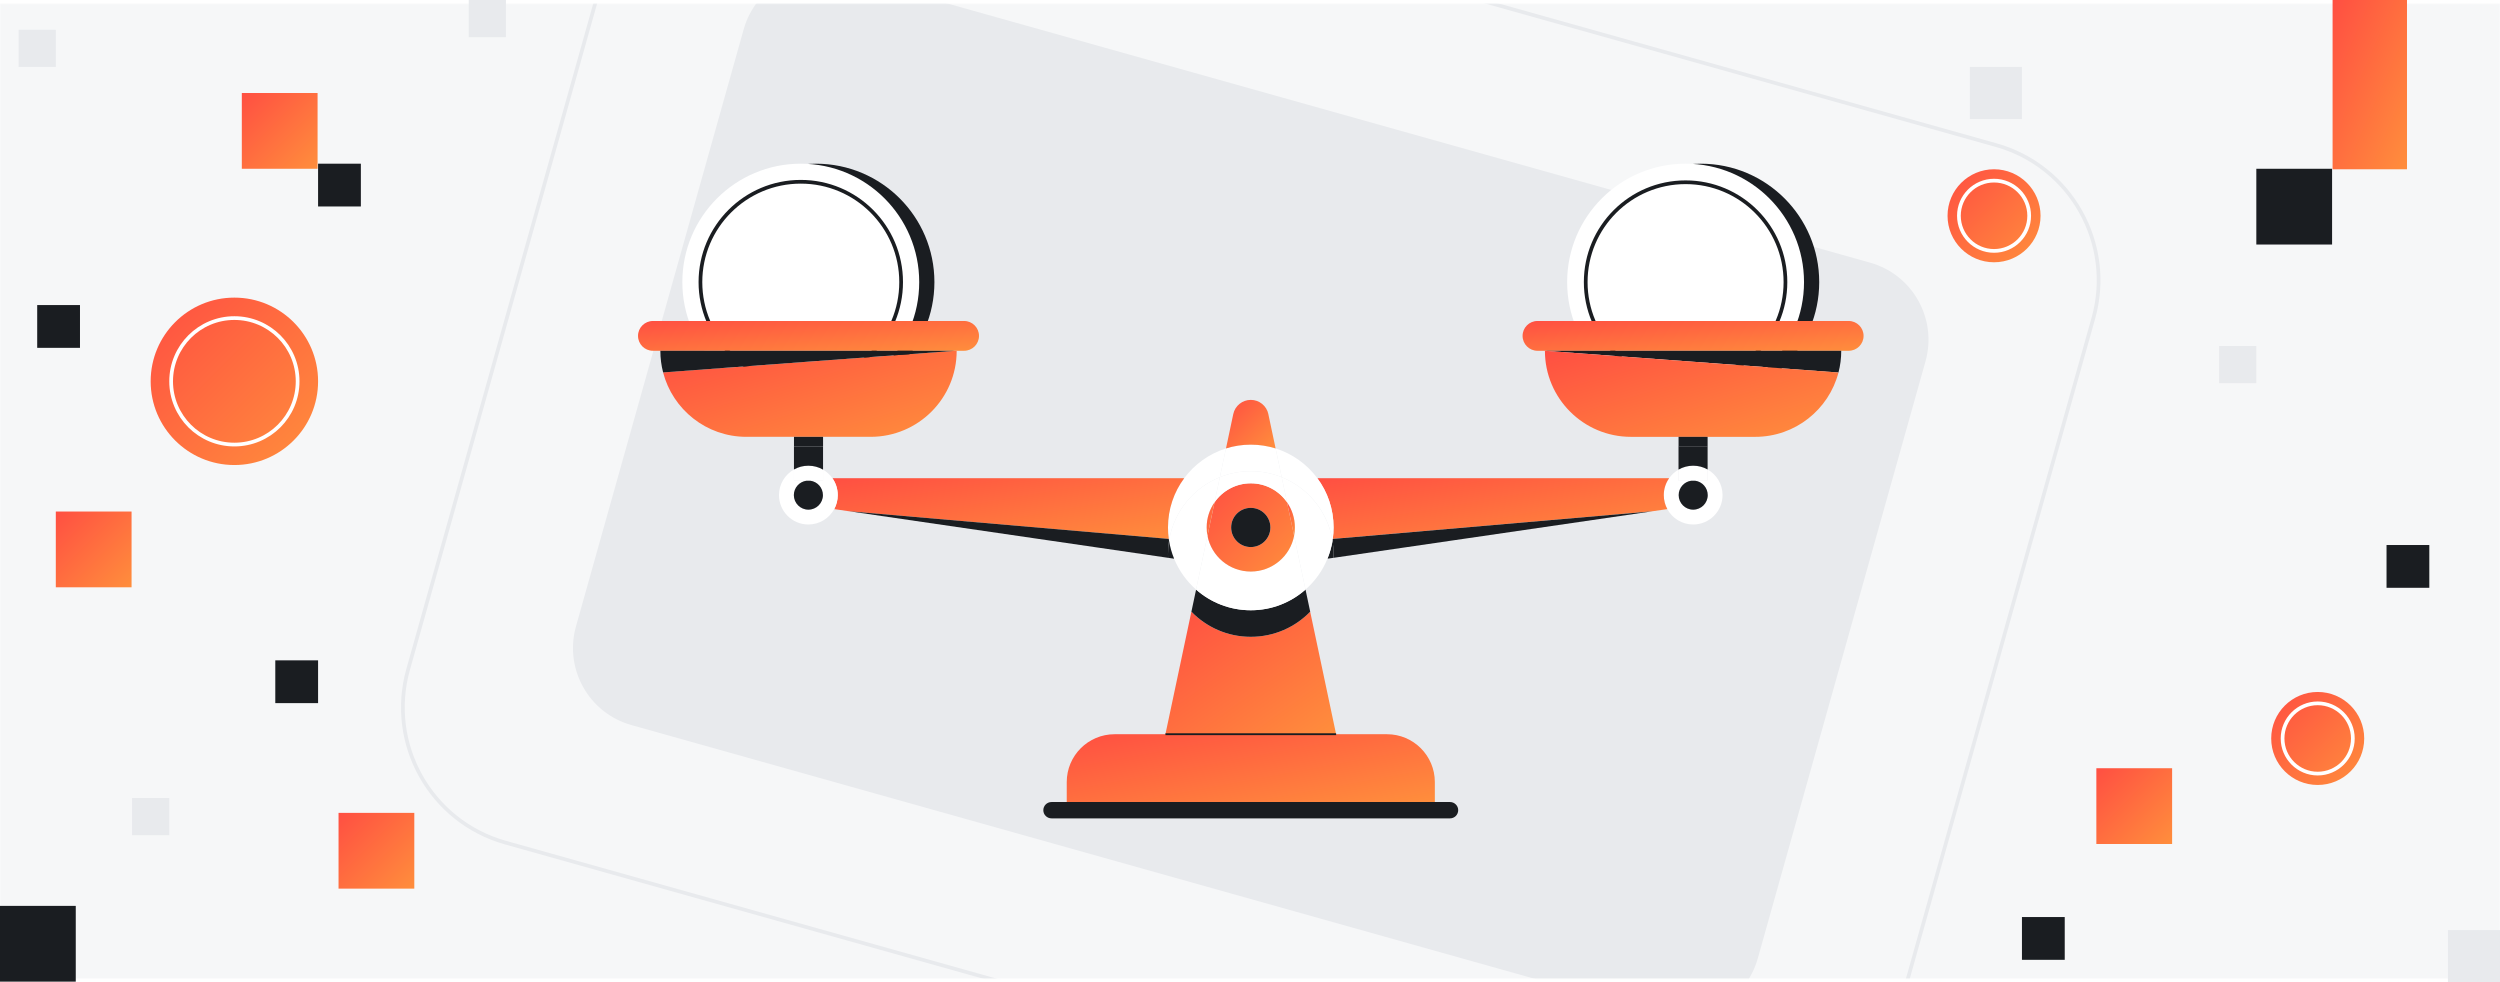 <svg width="1344" height="528" viewBox="0 0 1344 528" fill="none" xmlns="http://www.w3.org/2000/svg">
<rect x="0" y="0" width="1344" height="528" fill="#333333" stroke="none"/>
<g clip-path="url(#clip0_91_4881)">
<rect width="1344" height="528" fill="white"/>
<rect width="1344" height="528" fill="white"/>
<mask id="mask0_91_4881" style="mask-type:luminance" maskUnits="userSpaceOnUse" x="0" y="2" width="1344" height="525">
<path d="M1344 2H0V526.05H1344V2Z" fill="white"/>
</mask>
<g mask="url(#mask0_91_4881)">
<path d="M1357.47 -13.04H-13.47V541.1H1357.47V-13.04Z" fill="#F6F7F8"/>
<path d="M1005.37 141.209L452.85 -13.992C429.976 -20.417 406.225 -7.083 399.799 15.791L309.645 336.74C303.22 359.614 316.554 383.365 339.428 389.791L891.944 544.992C914.818 551.417 938.57 538.083 944.995 515.209L1035.15 194.26C1041.57 171.386 1028.24 147.635 1005.37 141.209Z" fill="#E8EAED"/>
<path d="M1073.12 78.018L427.911 -103.221C387.773 -114.496 346.094 -91.097 334.819 -50.959L219.415 359.881C208.14 400.019 231.539 441.698 271.677 452.973L916.886 634.211C957.024 645.486 998.703 622.087 1009.98 581.949L1125.38 171.11C1136.66 130.971 1113.26 89.292 1073.12 78.018Z" stroke="#E8EAED" stroke-width="2" stroke-miterlimit="10"/>
</g>
<g clip-path="url(#clip1_91_4881)">
<path d="M1253.73 90.73H1213V131.46H1253.73V90.73Z" fill="#1A1D21"/>
<path d="M40.73 487H0V527.73H40.73V487Z" fill="#1A1D21"/>
<path d="M1306 293H1283V316H1306V293Z" fill="#1A1D21"/>
<path d="M171 355H148V378H171V355Z" fill="#1A1D21"/>
<path d="M43 164H20V187H43V164Z" fill="#1A1D21"/>
<path d="M1110 493H1087V516H1110V493Z" fill="#1A1D21"/>
<path d="M194 88H171V111H194V88Z" fill="#1A1D21"/>
<path d="M1294 0H1254V91H1294V0Z" fill="url(#paint0_linear_91_4881)"/>
<path d="M1167.73 413H1127V453.73H1167.73V413Z" fill="url(#paint1_linear_91_4881)"/>
<path d="M222.73 437H182V477.73H222.73V437Z" fill="url(#paint2_linear_91_4881)"/>
<path d="M70.73 275H30V315.73H70.73V275Z" fill="url(#paint3_linear_91_4881)"/>
<path d="M170.73 50H130V90.73H170.73V50Z" fill="url(#paint4_linear_91_4881)"/>
<path d="M1087 36H1059V64H1087V36Z" fill="#E8EAED"/>
<path d="M1344 500H1316V528H1344V500Z" fill="#E8EAED"/>
<path d="M1253 389H1233V409H1253V389Z" fill="#E8EAED"/>
<path d="M1213 186H1193V206H1213V186Z" fill="#E8EAED"/>
<path d="M130 209H110V229H130V209Z" fill="#E8EAED"/>
<path d="M272 0H252V20H272V0Z" fill="#E8EAED"/>
<path d="M91 429H71V449H91V429Z" fill="#E8EAED"/>
<path d="M30 16H10V36H30V16Z" fill="#E8EAED"/>
<path d="M126 250C150.853 250 171 229.853 171 205C171 180.147 150.853 160 126 160C101.147 160 81 180.147 81 205C81 229.853 101.147 250 126 250Z" fill="url(#paint5_linear_91_4881)"/>
<path d="M126 239C144.778 239 160 223.778 160 205C160 186.222 144.778 171 126 171C107.222 171 92 186.222 92 205C92 223.778 107.222 239 126 239Z" stroke="white" stroke-width="2" stroke-miterlimit="10"/>
<path d="M1246 422C1259.81 422 1271 410.807 1271 397C1271 383.193 1259.81 372 1246 372C1232.19 372 1221 383.193 1221 397C1221 410.807 1232.19 422 1246 422Z" fill="url(#paint6_linear_91_4881)"/>
<path d="M1246 415.889C1256.43 415.889 1264.89 407.432 1264.89 397C1264.89 386.568 1256.43 378.111 1246 378.111C1235.57 378.111 1227.11 386.568 1227.11 397C1227.11 407.432 1235.57 415.889 1246 415.889Z" stroke="white" stroke-width="2" stroke-miterlimit="10"/>
<path d="M1072 141C1085.81 141 1097 129.807 1097 116C1097 102.193 1085.81 91 1072 91C1058.19 91 1047 102.193 1047 116C1047 129.807 1058.19 141 1072 141Z" fill="url(#paint7_linear_91_4881)"/>
<path d="M1072 134.889C1082.43 134.889 1090.89 126.432 1090.89 116C1090.89 105.568 1082.43 97.111 1072 97.111C1061.57 97.111 1053.11 105.568 1053.11 116C1053.11 126.432 1061.57 134.889 1072 134.889Z" stroke="white" stroke-width="2" stroke-miterlimit="10"/>
</g>
<path d="M914.34 215.34C949.504 215.34 978.01 186.834 978.01 151.67C978.01 116.506 949.504 88 914.34 88C879.176 88 850.67 116.506 850.67 151.67C850.67 186.834 879.176 215.34 914.34 215.34Z" fill="#1A1D21"/>
<path d="M906.17 215.34C941.334 215.34 969.84 186.834 969.84 151.67C969.84 116.506 941.334 88 906.17 88C871.006 88 842.5 116.506 842.5 151.67C842.5 186.834 871.006 215.34 906.17 215.34Z" fill="white"/>
<path d="M906.17 205.36C935.822 205.36 959.86 181.322 959.86 151.67C959.86 122.018 935.822 97.98 906.17 97.98C876.518 97.98 852.48 122.018 852.48 151.67C852.48 181.322 876.518 205.36 906.17 205.36Z" stroke="#1A1D21" stroke-width="2" stroke-miterlimit="10"/>
<path d="M438.67 215.34C473.834 215.34 502.34 186.834 502.34 151.67C502.34 116.506 473.834 88 438.67 88C403.506 88 375 116.506 375 151.67C375 186.834 403.506 215.34 438.67 215.34Z" fill="#1A1D21"/>
<path d="M430.5 215.34C465.664 215.34 494.17 186.834 494.17 151.67C494.17 116.506 465.664 88 430.5 88C395.336 88 366.83 116.506 366.83 151.67C366.83 186.834 395.336 215.34 430.5 215.34Z" fill="white"/>
<path d="M430.5 205.62C460.296 205.62 484.45 181.466 484.45 151.67C484.45 121.874 460.296 97.72 430.5 97.72C400.704 97.72 376.55 121.874 376.55 151.67C376.55 181.466 400.704 205.62 430.5 205.62Z" stroke="#1A1D21" stroke-width="2" stroke-miterlimit="10"/>
<path d="M999.51 174.91C1000.96 176.36 1001.86 178.36 1001.86 180.57C1001.86 185 998.27 188.58 993.85 188.58H826.55C824.34 188.58 822.33 187.68 820.89 186.23C819.43 184.78 818.54 182.78 818.54 180.57C818.54 176.15 822.12 172.56 826.55 172.56H993.85C996.06 172.56 998.07 173.46 999.51 174.91Z" fill="url(#paint8_linear_91_4881)"/>
<path d="M830.54 188.58H989.85C989.85 192.62 989.34 196.54 988.36 200.27L830.54 188.58Z" fill="#1A1D21"/>
<path d="M830.54 188.58L988.36 200.27C983.19 220.17 965.1 234.85 943.59 234.85H876.8C864.04 234.85 852.46 229.68 844.09 221.3C835.72 212.93 830.55 201.37 830.55 188.59L830.54 188.58Z" fill="url(#paint9_linear_91_4881)"/>
<path d="M897.33 257.08C898.64 255.2 900.37 253.63 902.37 252.47V258.42H909.21C905.38 258.92 902.43 262.2 902.43 266.17C902.43 270.49 905.92 273.99 910.24 273.99C914.56 273.99 918.06 270.48 918.06 266.17C918.06 262.21 915.1 258.93 911.27 258.42H917.99V252.4C922.8 255.1 926.04 260.26 926.04 266.17C926.04 274.89 918.97 281.97 910.24 281.97C904.24 281.97 899.01 278.62 896.34 273.69C895.13 271.45 894.44 268.89 894.44 266.17C894.44 262.79 895.51 259.65 897.32 257.08H897.33Z" fill="white"/>
<path d="M918.01 252.41V258.43H911.29C910.96 258.37 910.61 258.35 910.26 258.35C909.91 258.35 909.56 258.37 909.23 258.43H902.39V252.48C904.7 251.14 907.4 250.38 910.27 250.38C913.14 250.38 915.73 251.11 918.03 252.42L918.01 252.41Z" fill="white"/>
<path d="M918.01 239.94V252.4C915.72 251.1 913.07 250.36 910.25 250.36C907.43 250.36 904.69 251.13 902.37 252.46V234.83H902.44V239.93H918.01V239.94Z" fill="#1A1D21"/>
<path d="M918.01 234.85H902.44V239.95H918.01V234.85Z" fill="#1A1D21"/>
<path d="M911.29 258.43C915.12 258.93 918.08 262.21 918.08 266.18C918.08 270.5 914.57 274 910.26 274C905.95 274 902.45 270.49 902.45 266.18C902.45 262.22 905.4 258.94 909.23 258.43H911.3H911.29Z" fill="#1A1D21"/>
<path d="M708.2 257.08H897.33C895.52 259.65 894.45 262.79 894.45 266.17C894.45 268.9 895.14 271.46 896.35 273.69L888.26 274.87L716.51 289.72C716.79 287.71 716.93 285.65 716.93 283.55C716.93 273.62 713.68 264.46 708.19 257.07L708.2 257.08Z" fill="url(#paint10_linear_91_4881)"/>
<path d="M888.26 274.88L716.89 299.89C716.92 299.21 716.93 298.53 716.93 297.84C716.93 295.41 716.74 293.03 716.35 290.71C716.41 290.39 716.46 290.06 716.51 289.73L888.26 274.88Z" fill="#1A1D21"/>
<path d="M782.64 432.459C783.44 433.249 783.93 434.349 783.93 435.559C783.93 437.989 781.96 439.959 779.53 439.959H565.3C564.08 439.959 562.99 439.469 562.18 438.669C561.38 437.879 560.89 436.779 560.89 435.569C560.89 433.139 562.86 431.169 565.3 431.169H779.53C780.74 431.169 781.84 431.659 782.63 432.459H782.64Z" fill="#1A1D21"/>
<path d="M771.37 420.439V431.169H573.48V420.439C573.48 406.239 585 394.719 599.21 394.719H745.64C759.84 394.719 771.37 406.239 771.37 420.439Z" fill="url(#paint11_linear_91_4881)"/>
<path d="M704.35 328.84L718.29 394.72H626.53L640.49 328.84C648.57 337.18 659.89 342.35 672.42 342.35C684.95 342.35 696.27 337.18 704.35 328.84Z" fill="url(#paint12_linear_91_4881)"/>
<path d="M716.94 297.829C716.94 298.519 716.93 299.199 716.9 299.879L713.65 300.359C714.91 297.299 715.83 294.059 716.37 290.699C716.76 293.029 716.95 295.409 716.95 297.829H716.94Z" fill="#1A1D21"/>
<path d="M708.2 257.08C713.69 264.47 716.94 273.63 716.94 283.56C716.94 285.65 716.8 287.71 716.52 289.73L716.21 289.75C713.43 274.6 702.98 262.14 689.04 256.53L685.77 241.08C694.84 243.93 702.67 249.6 708.21 257.08H708.2Z" fill="white"/>
<path d="M716.2 289.74C716.26 290.06 716.31 290.37 716.36 290.7C715.83 294.06 714.9 297.3 713.64 300.36C711.04 306.78 706.95 312.46 701.83 316.95L695.7 288.02C695.98 286.57 696.12 285.08 696.12 283.56C696.12 278.53 694.56 273.88 691.89 270.05L689.03 256.53C702.96 262.14 713.41 274.6 716.2 289.75V289.74Z" fill="white"/>
<path d="M701.84 316.949L704.36 328.839C696.28 337.179 684.96 342.349 672.43 342.349C659.9 342.349 648.58 337.179 640.5 328.839L643.02 316.969C650.87 323.879 661.16 328.079 672.43 328.079C683.7 328.079 694.01 323.879 701.84 316.959V316.949Z" fill="#1A1D21"/>
<path d="M695.7 288.02L701.83 316.95C694 323.87 683.7 328.07 672.42 328.07C661.14 328.07 650.85 323.87 643.01 316.96L649.13 288.03C651.22 298.98 660.85 307.26 672.42 307.26C683.99 307.26 693.62 298.98 695.7 288.02Z" fill="white"/>
<path d="M696.13 283.56C696.13 285.08 695.99 286.58 695.71 288.02L691.9 270.05C694.57 273.88 696.13 278.53 696.13 283.56Z" fill="url(#paint13_linear_91_4881)"/>
<path d="M691.9 270.05L695.71 288.02C693.63 298.98 683.99 307.26 672.43 307.26C660.87 307.26 651.23 298.98 649.14 288.03L652.96 270.02C657.24 263.87 664.37 259.84 672.44 259.84C680.51 259.84 687.64 263.88 691.92 270.04L691.9 270.05ZM682.96 283.56C682.96 277.74 678.24 273.02 672.42 273.02C666.6 273.02 661.87 277.74 661.87 283.56C661.87 289.38 666.6 294.1 672.42 294.1C678.24 294.1 682.96 289.38 682.96 283.56Z" fill="url(#paint14_linear_91_4881)"/>
<path d="M689.04 256.52L691.9 270.04C687.63 263.87 680.49 259.84 672.42 259.84C664.35 259.84 657.23 263.87 652.94 270.02L655.8 256.52C660.93 254.45 666.54 253.31 672.42 253.31C678.3 253.31 683.9 254.45 689.04 256.52Z" fill="white"/>
<path d="M685.77 241.08L689.04 256.53C683.91 254.46 678.3 253.32 672.42 253.32C666.54 253.32 660.94 254.46 655.8 256.53L659.07 241.08C663.29 239.76 667.76 239.04 672.41 239.04C677.06 239.04 681.54 239.75 685.75 241.08H685.77Z" fill="white"/>
<path d="M681.86 222.629L685.77 241.079C681.55 239.759 677.08 239.039 672.43 239.039C667.78 239.039 663.3 239.749 659.09 241.079L663 222.629C663.47 220.399 664.68 218.489 666.36 217.129C668.03 215.779 670.15 214.979 672.44 214.979C676.99 214.979 680.93 218.169 681.88 222.629H681.86Z" fill="url(#paint15_linear_91_4881)"/>
<path d="M672.42 273.02C678.24 273.02 682.96 277.74 682.96 283.56C682.96 289.38 678.24 294.1 672.42 294.1C666.6 294.1 661.87 289.38 661.87 283.56C661.87 277.74 666.6 273.02 672.42 273.02Z" fill="#1A1D21"/>
<path d="M636.63 257.08C642.17 249.6 650 243.93 659.08 241.08L655.81 256.53C641.87 262.14 631.43 274.6 628.64 289.75L628.33 289.73C628.05 287.72 627.91 285.66 627.91 283.56C627.91 273.63 631.15 264.47 636.63 257.08Z" fill="white"/>
<path d="M628.64 289.74C631.42 274.59 641.86 262.13 655.81 256.52L652.95 270.02C650.27 273.86 648.71 278.52 648.71 283.55C648.71 285.07 648.85 286.58 649.13 288.02L643.01 316.95C637.88 312.44 633.81 306.77 631.19 300.35C629.93 297.29 629.02 294.05 628.47 290.69C628.53 290.37 628.58 290.06 628.64 289.73V289.74Z" fill="white"/>
<path d="M652.95 270.02L649.13 288.03C648.85 286.58 648.71 285.08 648.71 283.56C648.71 278.53 650.27 273.87 652.95 270.03V270.02Z" fill="url(#paint16_linear_91_4881)"/>
<path d="M447.5 257.08H636.63C631.14 264.47 627.91 273.63 627.91 283.56C627.91 285.65 628.05 287.71 628.33 289.73L456.57 274.88L448.48 273.7C449.69 271.46 450.38 268.9 450.38 266.18C450.38 262.8 449.31 259.66 447.5 257.09V257.08Z" fill="url(#paint17_linear_91_4881)"/>
<path d="M631.19 300.359L627.95 299.879C627.92 299.199 627.91 298.519 627.91 297.829C627.91 295.399 628.1 293.019 628.48 290.699C629.03 294.059 629.94 297.299 631.2 300.359H631.19Z" fill="#1A1D21"/>
<path d="M628.33 289.72C628.37 290.05 628.42 290.38 628.47 290.7C628.09 293.03 627.9 295.41 627.9 297.83C627.9 298.52 627.91 299.2 627.94 299.88L456.56 274.87L628.32 289.72H628.33Z" fill="#1A1D21"/>
<path d="M518.3 172.56C522.72 172.56 526.31 176.15 526.31 180.57C526.31 182.78 525.41 184.79 523.96 186.23C522.5 187.68 520.5 188.58 518.3 188.58H351.01C346.58 188.58 343 185 343 180.57C343 178.36 343.9 176.35 345.35 174.91C346.8 173.47 348.8 172.56 351.01 172.56H518.31H518.3Z" fill="url(#paint18_linear_91_4881)"/>
<path d="M513.5 188.58H514.31C514.31 201.36 509.14 212.92 500.77 221.29C492.39 229.67 480.83 234.84 468.05 234.84H401.25C379.73 234.84 361.63 220.13 356.48 200.21L513.49 188.58H513.5Z" fill="url(#paint19_linear_91_4881)"/>
<path d="M513.5 188.58L356.49 200.21C355.52 196.49 355.01 192.6 355.01 188.58H513.5Z" fill="#1A1D21"/>
<path d="M447.5 257.08C449.31 259.65 450.38 262.79 450.38 266.17C450.38 268.9 449.69 271.46 448.48 273.69C445.81 278.62 440.58 281.97 434.58 281.97C425.86 281.97 418.78 274.89 418.78 266.17C418.78 260.26 422.03 255.11 426.84 252.39V258.42H433.55C429.72 258.92 426.76 262.2 426.76 266.17C426.76 270.49 430.27 273.99 434.58 273.99C438.89 273.99 442.4 270.48 442.4 266.17C442.4 262.21 439.44 258.93 435.61 258.42H442.47V252.48C444.46 253.63 446.19 255.21 447.5 257.08Z" fill="white"/>
<path d="M442.47 252.48V258.42H435.61C435.28 258.36 434.93 258.34 434.58 258.34C434.23 258.34 433.88 258.36 433.55 258.42H426.84V252.39C429.13 251.1 431.77 250.36 434.59 250.36C437.41 250.36 440.17 251.13 442.48 252.47L442.47 252.48Z" fill="white"/>
<path d="M442.47 239.939V252.479C440.16 251.129 437.45 250.369 434.58 250.369C431.71 250.369 429.13 251.099 426.83 252.399V239.949H442.47V239.939Z" fill="#1A1D21"/>
<path d="M442.48 234.85H426.84V239.95H442.48V234.85Z" fill="#1A1D21"/>
<path d="M435.62 258.43C439.45 258.93 442.41 262.21 442.41 266.18C442.41 270.5 438.9 274 434.59 274C430.28 274 426.77 270.49 426.77 266.18C426.77 262.22 429.73 258.94 433.56 258.43H435.63H435.62Z" fill="#1A1D21"/>
<path d="M718.3 394.709H626.54" stroke="#1A1D21" stroke-miterlimit="10"/>
</g>
<defs>
<linearGradient id="paint0_linear_91_4881" x1="1254" y1="0" x2="1321.05" y2="29.471" gradientUnits="userSpaceOnUse">
<stop stop-color="#FF4F42"/>
<stop offset="1" stop-color="#FF8E3C"/>
</linearGradient>
<linearGradient id="paint1_linear_91_4881" x1="1127" y1="413" x2="1167.73" y2="453.73" gradientUnits="userSpaceOnUse">
<stop stop-color="#FF4F42"/>
<stop offset="1" stop-color="#FF8E3C"/>
</linearGradient>
<linearGradient id="paint2_linear_91_4881" x1="182" y1="437" x2="222.73" y2="477.73" gradientUnits="userSpaceOnUse">
<stop stop-color="#FF4F42"/>
<stop offset="1" stop-color="#FF8E3C"/>
</linearGradient>
<linearGradient id="paint3_linear_91_4881" x1="30" y1="275" x2="70.73" y2="315.73" gradientUnits="userSpaceOnUse">
<stop stop-color="#FF4F42"/>
<stop offset="1" stop-color="#FF8E3C"/>
</linearGradient>
<linearGradient id="paint4_linear_91_4881" x1="130" y1="50" x2="170.73" y2="90.73" gradientUnits="userSpaceOnUse">
<stop stop-color="#FF4F42"/>
<stop offset="1" stop-color="#FF8E3C"/>
</linearGradient>
<linearGradient id="paint5_linear_91_4881" x1="81" y1="160" x2="171" y2="250" gradientUnits="userSpaceOnUse">
<stop stop-color="#FF4F42"/>
<stop offset="1" stop-color="#FF8E3C"/>
</linearGradient>
<linearGradient id="paint6_linear_91_4881" x1="1221" y1="372" x2="1271" y2="422" gradientUnits="userSpaceOnUse">
<stop stop-color="#FF4F42"/>
<stop offset="1" stop-color="#FF8E3C"/>
</linearGradient>
<linearGradient id="paint7_linear_91_4881" x1="1047" y1="91" x2="1097" y2="141" gradientUnits="userSpaceOnUse">
<stop stop-color="#FF4F42"/>
<stop offset="1" stop-color="#FF8E3C"/>
</linearGradient>
<linearGradient id="paint8_linear_91_4881" x1="818.54" y1="172.56" x2="821.319" y2="204.357" gradientUnits="userSpaceOnUse">
<stop stop-color="#FF4F42"/>
<stop offset="1" stop-color="#FF8E3C"/>
</linearGradient>
<linearGradient id="paint9_linear_91_4881" x1="830.54" y1="188.58" x2="855.524" y2="273.795" gradientUnits="userSpaceOnUse">
<stop stop-color="#FF4F42"/>
<stop offset="1" stop-color="#FF8E3C"/>
</linearGradient>
<linearGradient id="paint10_linear_91_4881" x1="708.19" y1="257.07" x2="719.136" y2="320.48" gradientUnits="userSpaceOnUse">
<stop stop-color="#FF4F42"/>
<stop offset="1" stop-color="#FF8E3C"/>
</linearGradient>
<linearGradient id="paint11_linear_91_4881" x1="573.48" y1="394.719" x2="586.467" y2="465.227" gradientUnits="userSpaceOnUse">
<stop stop-color="#FF4F42"/>
<stop offset="1" stop-color="#FF8E3C"/>
</linearGradient>
<linearGradient id="paint12_linear_91_4881" x1="626.53" y1="328.84" x2="688.952" y2="415.783" gradientUnits="userSpaceOnUse">
<stop stop-color="#FF4F42"/>
<stop offset="1" stop-color="#FF8E3C"/>
</linearGradient>
<linearGradient id="paint13_linear_91_4881" x1="691.9" y1="270.05" x2="699.916" y2="271.936" gradientUnits="userSpaceOnUse">
<stop stop-color="#FF4F42"/>
<stop offset="1" stop-color="#FF8E3C"/>
</linearGradient>
<linearGradient id="paint14_linear_91_4881" x1="649.14" y1="259.84" x2="696.552" y2="306.402" gradientUnits="userSpaceOnUse">
<stop stop-color="#FF4F42"/>
<stop offset="1" stop-color="#FF8E3C"/>
</linearGradient>
<linearGradient id="paint15_linear_91_4881" x1="659.09" y1="214.979" x2="685.184" y2="241.653" gradientUnits="userSpaceOnUse">
<stop stop-color="#FF4F42"/>
<stop offset="1" stop-color="#FF8E3C"/>
</linearGradient>
<linearGradient id="paint16_linear_91_4881" x1="648.71" y1="270.02" x2="656.745" y2="271.911" gradientUnits="userSpaceOnUse">
<stop stop-color="#FF4F42"/>
<stop offset="1" stop-color="#FF8E3C"/>
</linearGradient>
<linearGradient id="paint17_linear_91_4881" x1="447.5" y1="257.08" x2="458.447" y2="320.49" gradientUnits="userSpaceOnUse">
<stop stop-color="#FF4F42"/>
<stop offset="1" stop-color="#FF8E3C"/>
</linearGradient>
<linearGradient id="paint18_linear_91_4881" x1="343" y1="172.56" x2="345.779" y2="204.357" gradientUnits="userSpaceOnUse">
<stop stop-color="#FF4F42"/>
<stop offset="1" stop-color="#FF8E3C"/>
</linearGradient>
<linearGradient id="paint19_linear_91_4881" x1="356.48" y1="188.58" x2="381.452" y2="273.78" gradientUnits="userSpaceOnUse">
<stop stop-color="#FF4F42"/>
<stop offset="1" stop-color="#FF8E3C"/>
</linearGradient>
<clipPath id="clip0_91_4881">
<rect width="1344" height="528" fill="white"/>
</clipPath>
<clipPath id="clip1_91_4881">
<rect width="1344" height="528" fill="white"/>
</clipPath>
</defs>
</svg>
